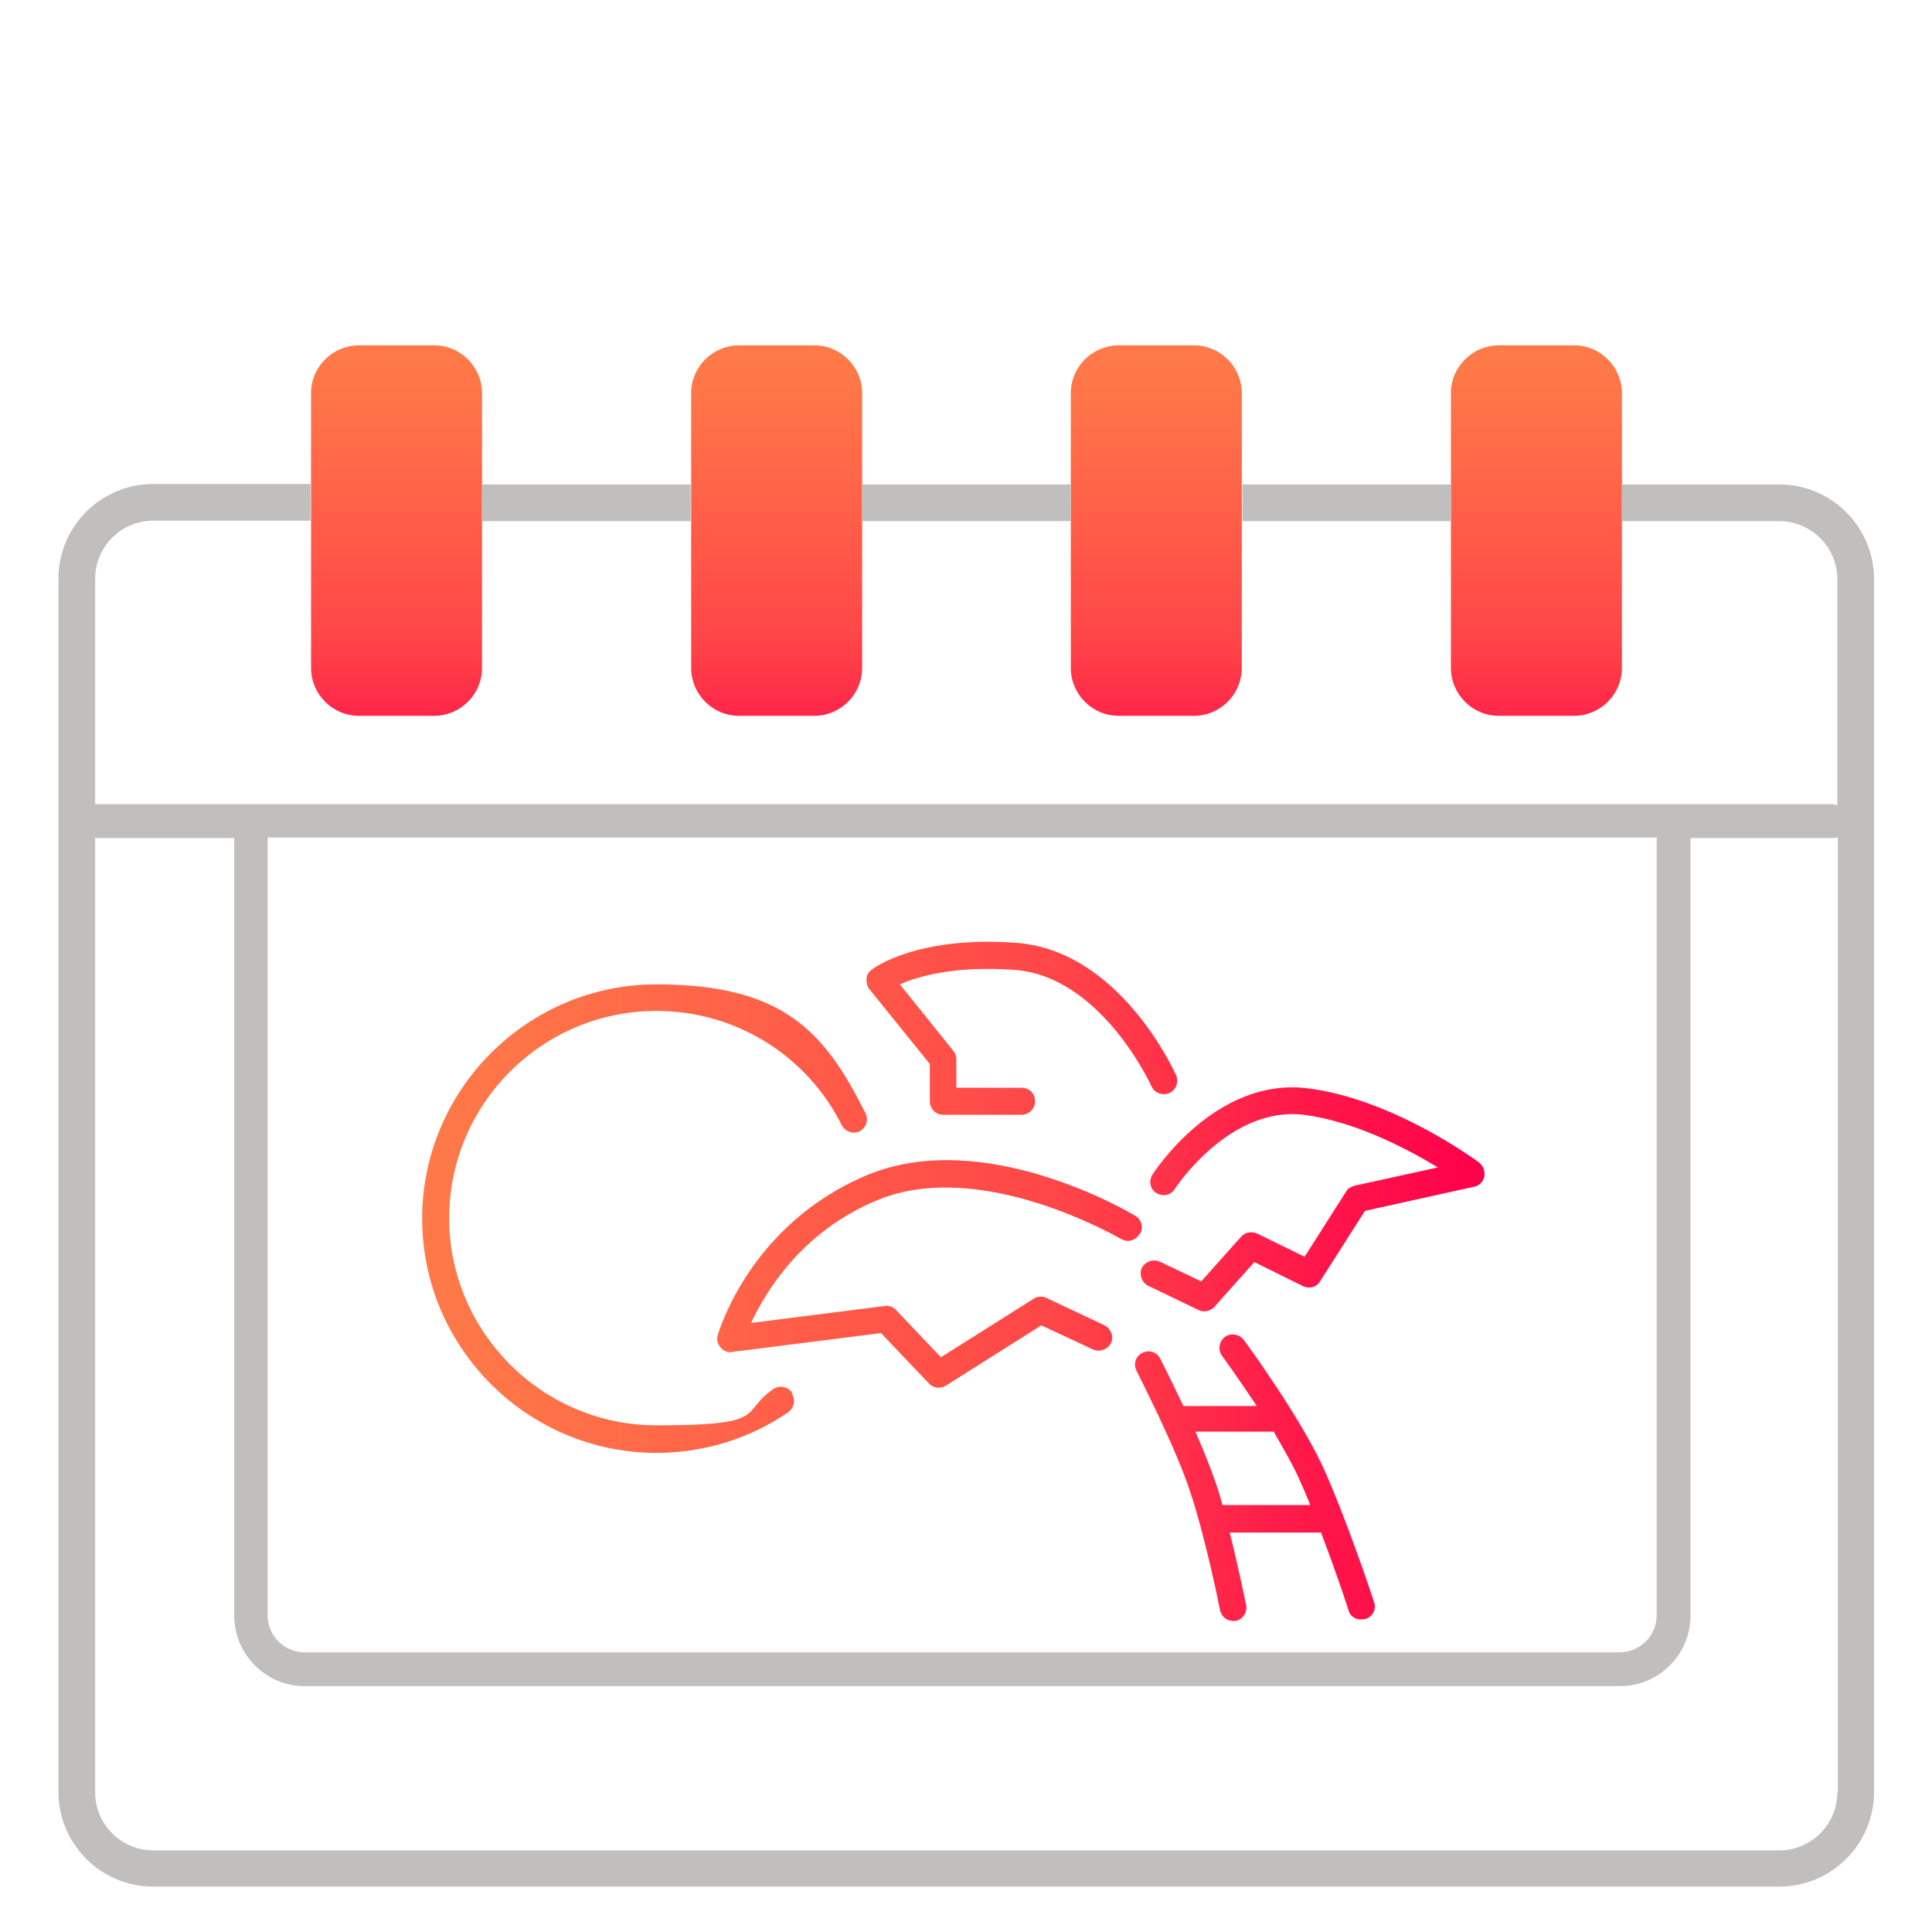<?xml version="1.0" encoding="UTF-8"?> <svg xmlns="http://www.w3.org/2000/svg" xmlns:xlink="http://www.w3.org/1999/xlink" id="Icons" version="1.1" viewBox="0 0 400 400"><defs><style> .st0 { fill: url(#linear-gradient2); } .st1 { fill: url(#linear-gradient1); } .st2 { fill: url(#linear-gradient4); } .st3 { fill: #c1bfbd; } .st4 { fill: url(#linear-gradient3); } .st5 { fill: url(#linear-gradient); } </style><linearGradient id="linear-gradient" x1="87.4" y1="136.7" x2="307.5" y2="136.7" gradientTransform="translate(0 402) scale(1 -1)" gradientUnits="userSpaceOnUse"><stop offset="0" stop-color="#ff7a48"></stop><stop offset=".1" stop-color="#ff7348"></stop><stop offset=".3" stop-color="#ff6248"></stop><stop offset=".6" stop-color="#ff4548"></stop><stop offset=".8" stop-color="#ff1d49"></stop><stop offset="1" stop-color="#ff004a"></stop></linearGradient><linearGradient id="linear-gradient1" x1="82.1" y1="327.9" x2="82.1" y2="230.2" xlink:href="#linear-gradient"></linearGradient><linearGradient id="linear-gradient2" x1="160.7" y1="327.9" x2="160.7" y2="230.2" xlink:href="#linear-gradient"></linearGradient><linearGradient id="linear-gradient3" x1="239.4" y1="327.9" x2="239.4" y2="230.2" xlink:href="#linear-gradient"></linearGradient><linearGradient id="linear-gradient4" x1="318.1" y1="327.9" x2="318.1" y2="230.2" xlink:href="#linear-gradient"></linearGradient></defs><path class="st5" d="M163.9,288.5c.9,1.3.5,3-.7,3.9-8.1,5.5-17.5,8.4-27.3,8.4-26.7,0-48.5-21.8-48.5-48.5s21.8-48.5,48.5-48.5,35,10.2,43.3,26.7c.7,1.4.1,3-1.2,3.7s-3,.1-3.7-1.2c-7.3-14.6-22.1-23.7-38.4-23.7-23.7,0-42.9,19.3-42.9,42.9s19.3,42.9,42.9,42.9,17.1-2.6,24.2-7.5c1.3-.9,3-.5,3.9.7h0ZM236,255.5c.8-1.3.4-3-1-3.8-1.3-.8-31.3-18.5-55.5-8.4-24.1,10.1-30.6,32.2-30.9,33.1-.3.9,0,1.9.6,2.6.6.7,1.5,1.1,2.4.9l30.8-3.9,9.9,10.4c.5.6,1.3.9,2,.9s1-.1,1.5-.4l19.8-12.5,10.7,5c1.4.6,3,0,3.7-1.3s0-3-1.3-3.7l-12.1-5.7c-.8-.4-1.9-.3-2.6.2l-19.2,12.1-9.3-9.8c-.6-.6-1.5-1-2.4-.8l-27.6,3.5c3-6.4,10.4-18.9,26.1-25.4,21.5-9,50.2,7.9,50.5,8,1.3.8,3,.4,3.8-1h0ZM306.4,240.8c-.7-.5-18.1-13.4-35.9-15.5-18.8-2.2-31.4,17.1-31.9,17.9-.8,1.3-.5,3,.8,3.8,1.3.8,3,.5,3.8-.8.1-.2,11.3-17.2,26.6-15.4,10.7,1.3,21.6,7.1,27.9,10.9l-17.3,3.8c-.7.2-1.4.6-1.7,1.2l-8.6,13.5-9.8-4.8c-1.1-.5-2.5-.3-3.3.6l-8.3,9.3-8.6-4.1c-1.4-.6-3,0-3.7,1.3-.6,1.4,0,3,1.3,3.7l10.4,5c.4.2.8.3,1.2.3.8,0,1.5-.3,2.1-.9l8.3-9.3,10.1,5c1.3.6,2.8.2,3.5-1l9.3-14.6,22.6-5c1.1-.2,1.9-1.1,2.1-2.1.2-1.1-.2-2.2-1-2.8h0ZM192.5,220.3v7.7c0,1.5,1.2,2.8,2.8,2.8h16.2c1.5,0,2.8-1.2,2.8-2.8s-1.2-2.8-2.8-2.8h-13.5v-5.9c0-.6-.2-1.2-.6-1.7l-11.1-13.8c3.6-1.6,11.2-3.9,23.7-3,18,1.3,28.3,23.9,28.4,24.1.6,1.4,2.3,2,3.7,1.4,1.4-.6,2-2.3,1.4-3.7-.5-1-11.7-25.8-33.1-27.4-20.7-1.5-29.6,5.3-30,5.6-.6.5-1,1.1-1,1.9,0,.7.1,1.5.6,2.1l12.6,15.6h0ZM284.5,331.7c.5,1.5-.3,3-1.8,3.5-.3,0-.6.1-.9.1-1.2,0-2.3-.7-2.6-1.9,0-.1-2.6-8-5.7-16.1h-18.9c1.9,7.6,3.3,14.6,3.4,15,.3,1.5-.7,3-2.2,3.3-.2,0-.4,0-.5,0-1.3,0-2.4-.9-2.7-2.2,0-.1-2.9-14.6-6.1-24.3-3.1-9.6-11.2-25.2-11.2-25.3-.7-1.4-.2-3,1.2-3.7,1.4-.7,3-.2,3.7,1.2.2.3,2.3,4.5,4.8,9.8h15.2c-3.8-5.7-7.1-10.3-7.2-10.4-.9-1.2-.6-3,.6-3.9s3-.6,3.9.6c.5.6,11.6,15.9,16.4,26.3,4.7,10.3,10.4,27.3,10.6,28.1h0ZM271.3,311.7c-.8-2.1-1.7-4.1-2.5-5.9-1.3-2.8-3.2-6.1-5.1-9.4h-16.2c1.6,3.7,3.2,7.6,4.3,10.9.5,1.4.9,2.8,1.3,4.3h18.3Z"></path><g><path class="st1" d="M89.9,148.2h-15.6c-5.5,0-9.9-4.5-9.9-9.9v-56.9c0-5.5,4.5-9.9,9.9-9.9h15.6c5.5,0,9.9,4.5,9.9,9.9v56.9c0,5.5-4.5,9.9-9.9,9.9Z"></path><path class="st0" d="M168.6,148.2h-15.6c-5.5,0-9.9-4.5-9.9-9.9v-56.9c0-5.5,4.5-9.9,9.9-9.9h15.6c5.5,0,9.9,4.5,9.9,9.9v56.9c0,5.5-4.5,9.9-9.9,9.9Z"></path><path class="st4" d="M247.2,148.2h-15.6c-5.5,0-9.9-4.5-9.9-9.9v-56.9c0-5.5,4.5-9.9,9.9-9.9h15.6c5.5,0,9.9,4.5,9.9,9.9v56.9c0,5.5-4.5,9.9-9.9,9.9h0Z"></path><path class="st2" d="M325.9,148.2h-15.6c-5.5,0-9.9-4.5-9.9-9.9v-56.9c0-5.5,4.5-9.9,9.9-9.9h15.6c5.5,0,9.9,4.5,9.9,9.9v56.9c0,5.5-4.5,9.9-9.9,9.9Z"></path></g><g><rect class="st3" x="257.2" y="100.3" width="43.2" height="7.6"></rect><rect class="st3" x="99.8" y="100.3" width="43.2" height="7.6"></rect><path class="st3" d="M368.4,100.3h-32.6v7.6h32.6c6.6,0,12,5.4,12,12v46.8c-.3-.1-.7-.2-1-.2H19.7v-46.7c0-6.6,5.4-12,12-12h32.6v-7.6H31.7c-10.8,0-19.6,8.8-19.6,19.6v251.2c0,10.8,8.8,19.6,19.6,19.6h336.7c10.8,0,19.6-8.8,19.6-19.6V119.9c0-10.8-8.8-19.6-19.6-19.6h0ZM55.4,173.4h287.6v161c0,4.2-3.4,7.7-7.7,7.7H63.1c-4.2,0-7.7-3.4-7.7-7.7v-161ZM380.4,371.1c0,6.6-5.4,12-12,12H31.7c-6.6,0-12-5.4-12-12v-197.6h28.8v161c0,8,6.5,14.6,14.6,14.6h272.3c8,0,14.6-6.5,14.6-14.6v-161h29.5c.4,0,.7,0,1-.2v197.8h0Z"></path><rect class="st3" x="178.5" y="100.3" width="43.2" height="7.6"></rect></g></svg> 